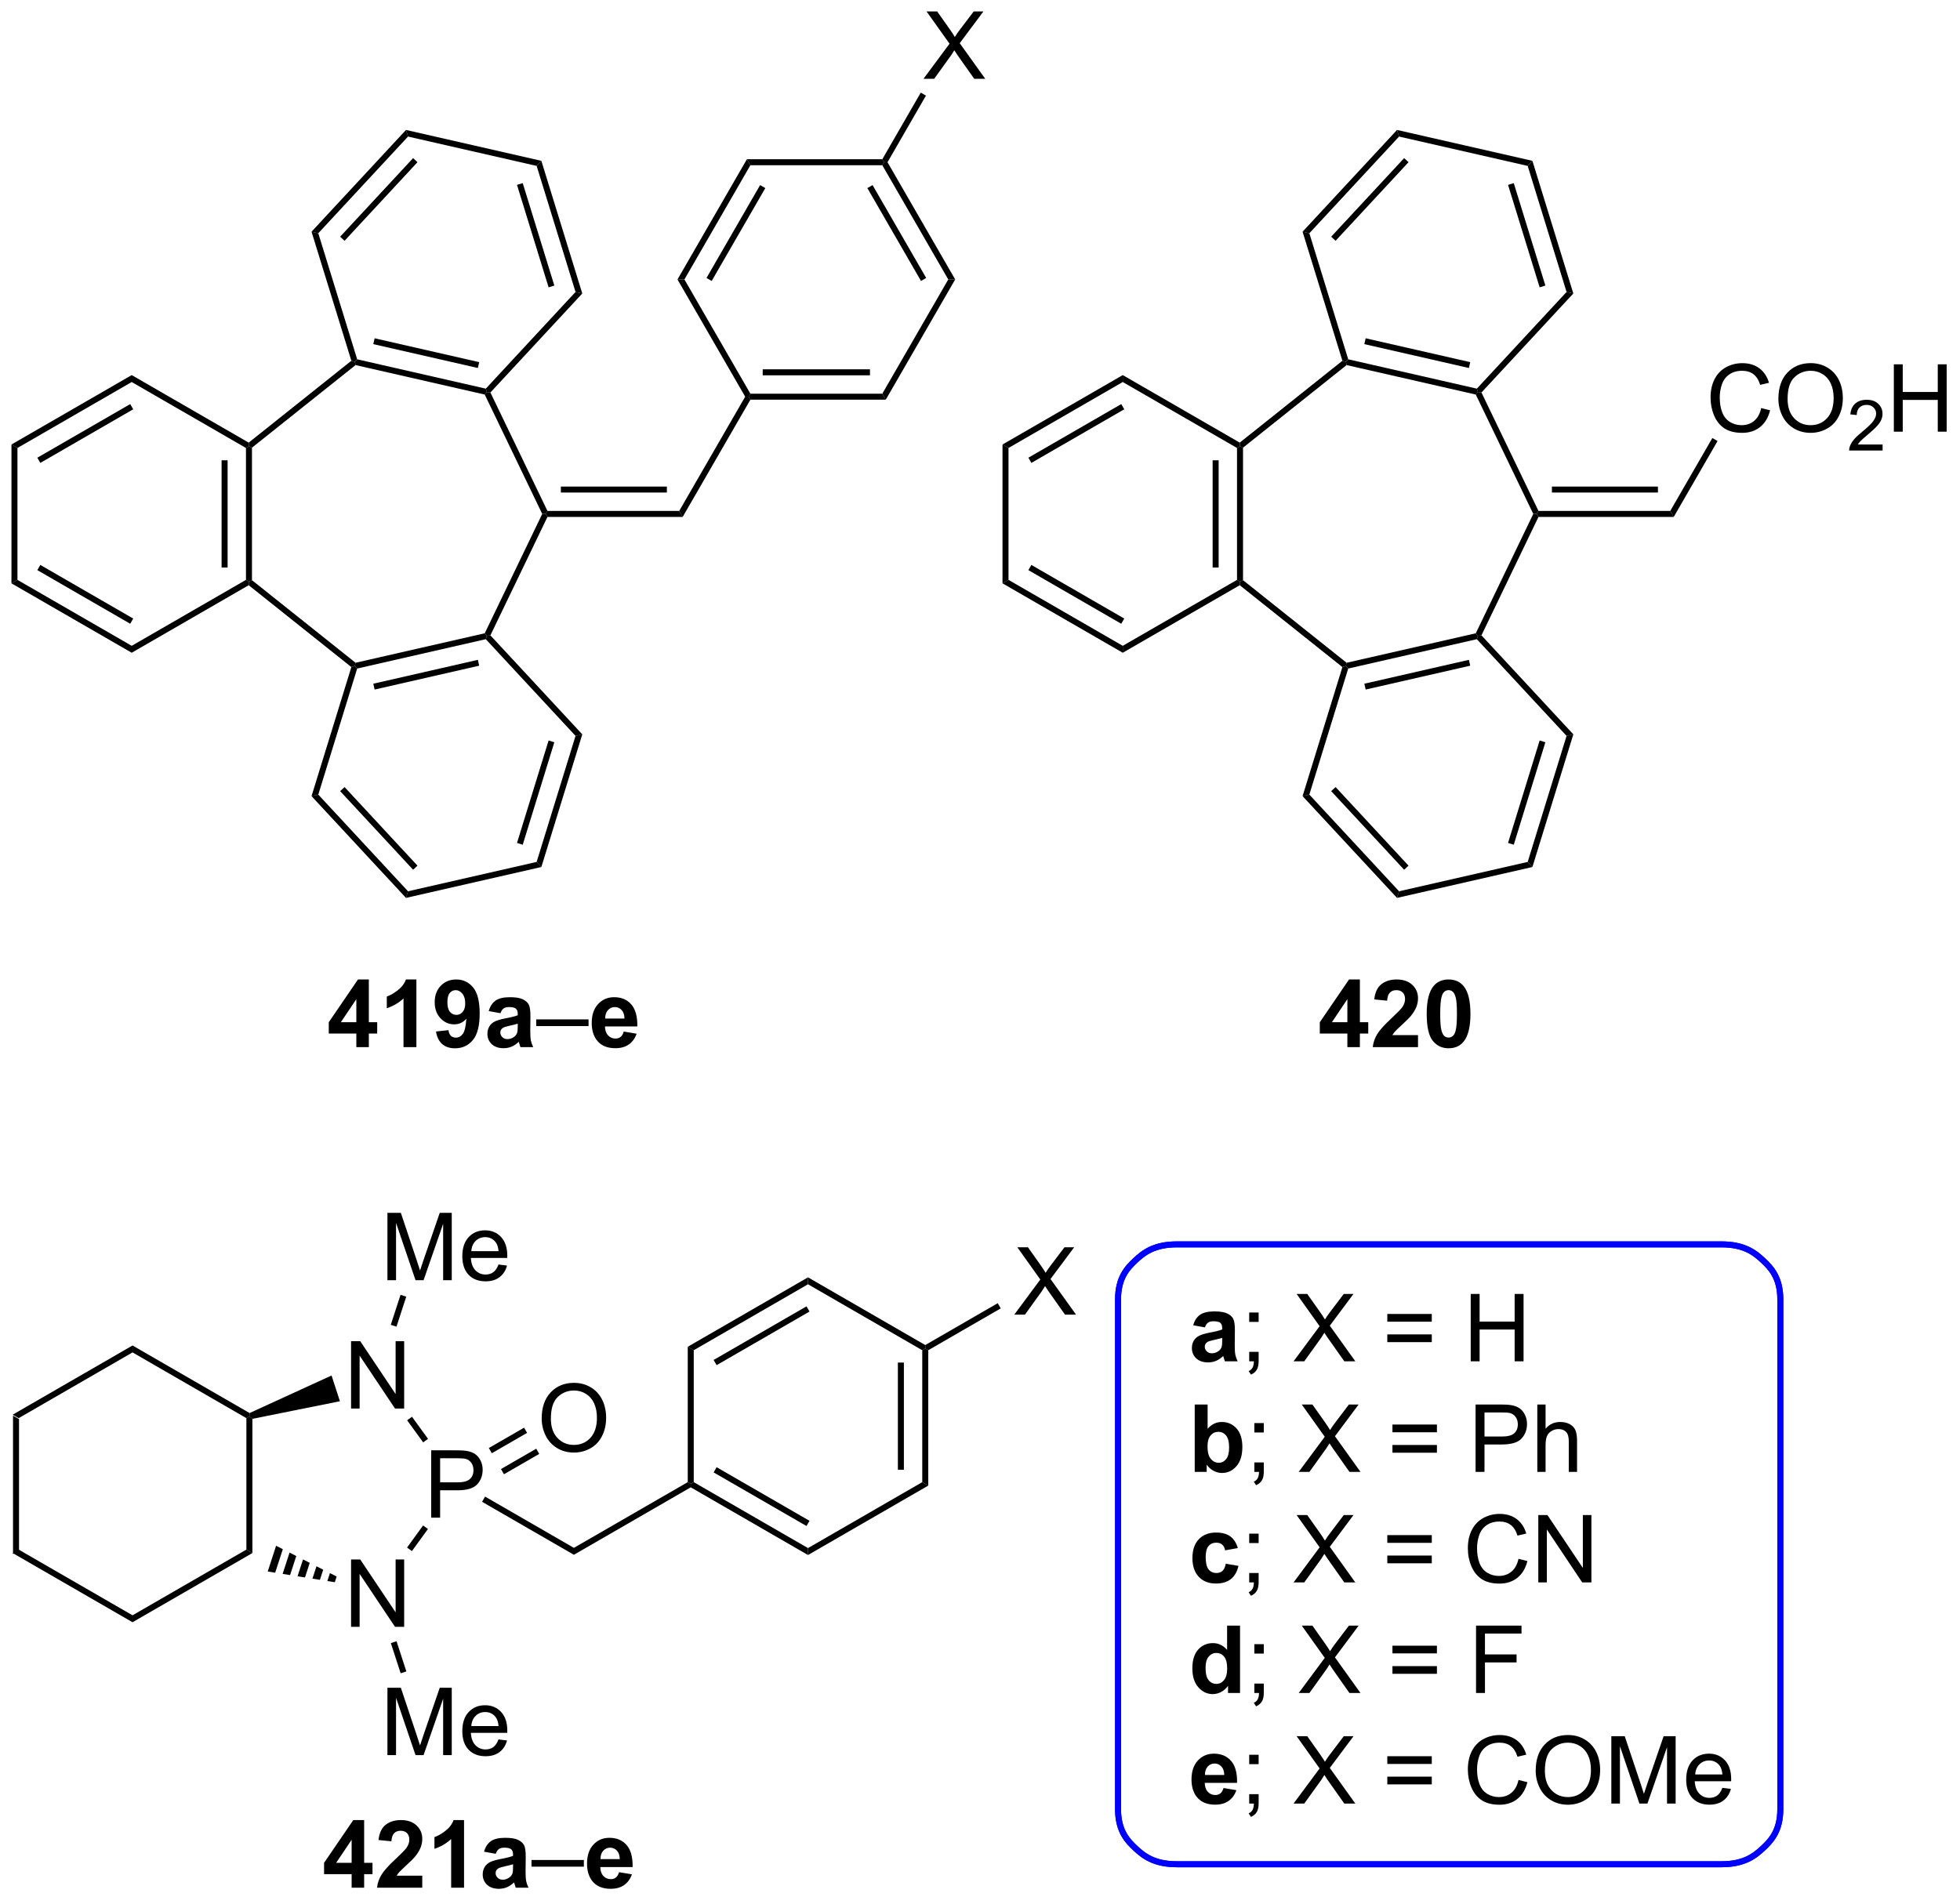 <?xml version="1.0" encoding="UTF-8"?>
<!DOCTYPE svg PUBLIC '-//W3C//DTD SVG 1.0//EN'
          'http://www.w3.org/TR/2001/REC-SVG-20010904/DTD/svg10.dtd'>
<svg stroke-dasharray="none" shape-rendering="auto" xmlns="http://www.w3.org/2000/svg" font-family="'Dialog'" text-rendering="auto" width="457" fill-opacity="1" color-interpolation="auto" color-rendering="auto" preserveAspectRatio="xMidYMid meet" font-size="12px" viewBox="0 0 457 444" fill="black" xmlns:xlink="http://www.w3.org/1999/xlink" stroke="black" image-rendering="auto" stroke-miterlimit="10" stroke-linecap="square" stroke-linejoin="miter" font-style="normal" stroke-width="1" height="444" stroke-dashoffset="0" font-weight="normal" stroke-opacity="1"
><!--Generated by the Batik Graphics2D SVG Generator--><defs id="genericDefs"
  /><g
  ><defs id="defs1"
    ><clipPath clipPathUnits="userSpaceOnUse" id="clipPath1"
      ><path d="M0.633 1.583 L171.837 1.583 L171.837 167.756 L0.633 167.756 L0.633 1.583 Z"
      /></clipPath
      ><clipPath clipPathUnits="userSpaceOnUse" id="clipPath2"
      ><path d="M76.948 62.666 L76.948 224.219 L243.392 224.219 L243.392 62.666 Z"
      /></clipPath
    ></defs
    ><g transform="scale(2.667,2.667) translate(-0.633,-1.583) matrix(1.029,0,0,1.029,-78.516,-62.876)"
    ><path d="M78.024 182.938 L78.534 183.232 L78.534 194.407 L78.024 194.702 Z" stroke="none" clip-path="url(#clipPath2)"
    /></g
    ><g transform="matrix(2.743,0,0,2.743,-211.063,-171.889)"
    ><path d="M78.024 194.702 L78.534 194.407 L88.212 199.995 L88.212 200.584 Z" stroke="none" clip-path="url(#clipPath2)"
    /></g
    ><g transform="matrix(2.743,0,0,2.743,-211.063,-171.889)"
    ><path d="M88.212 200.584 L88.212 199.995 L97.89 194.407 L98.4 194.702 Z" stroke="none" clip-path="url(#clipPath2)"
    /></g
    ><g transform="matrix(2.743,0,0,2.743,-211.063,-171.889)"
    ><path d="M98.4 194.702 L97.89 194.407 L97.89 183.232 L98.145 183.085 L98.4 183.292 Z" stroke="none" clip-path="url(#clipPath2)"
    /></g
    ><g transform="matrix(2.743,0,0,2.743,-211.063,-171.889)"
    ><path d="M98.161 182.799 L98.145 183.085 L97.89 183.232 L88.212 177.644 L88.212 177.055 Z" stroke="none" clip-path="url(#clipPath2)"
    /></g
    ><g transform="matrix(2.743,0,0,2.743,-211.063,-171.889)"
    ><path d="M88.212 177.055 L88.212 177.644 L78.534 183.232 L78.024 182.938 Z" stroke="none" clip-path="url(#clipPath2)"
    /></g
    ><g transform="matrix(2.743,0,0,2.743,-211.063,-171.889)"
    ><path d="M106.788 200.974 L106.788 195.248 L107.567 195.248 L110.575 199.742 L110.575 195.248 L111.301 195.248 L111.301 200.974 L110.523 200.974 L107.515 196.474 L107.515 200.974 L106.788 200.974 Z" stroke="none" clip-path="url(#clipPath2)"
    /></g
    ><g transform="matrix(2.743,0,0,2.743,-211.063,-171.889)"
    ><path d="M113.6 191.695 L113.6 185.968 L115.762 185.968 Q116.332 185.968 116.632 186.023 Q117.053 186.093 117.337 186.291 Q117.624 186.487 117.798 186.843 Q117.973 187.197 117.973 187.625 Q117.973 188.354 117.507 188.862 Q117.043 189.367 115.827 189.367 L114.358 189.367 L114.358 191.695 L113.6 191.695 ZM114.358 188.69 L115.84 188.69 Q116.574 188.69 116.882 188.416 Q117.192 188.143 117.192 187.648 Q117.192 187.288 117.009 187.033 Q116.827 186.775 116.53 186.695 Q116.34 186.643 115.824 186.643 L114.358 186.643 L114.358 188.69 Z" stroke="none" clip-path="url(#clipPath2)"
    /></g
    ><g transform="matrix(2.743,0,0,2.743,-211.063,-171.889)"
    ><path d="M106.788 182.416 L106.788 176.689 L107.567 176.689 L110.575 181.184 L110.575 176.689 L111.301 176.689 L111.301 182.416 L110.523 182.416 L107.515 177.916 L107.515 182.416 L106.788 182.416 Z" stroke="none" clip-path="url(#clipPath2)"
    /></g
    ><g transform="matrix(2.743,0,0,2.743,-211.063,-171.889)"
    ><path d="M100.415 194.082 L100.987 194.373 L100.337 196.373 L99.704 196.271 ZM101.559 194.663 L102.131 194.954 L101.604 196.575 L100.971 196.474 ZM102.703 195.244 L103.275 195.535 L102.871 196.777 L102.238 196.676 ZM103.847 195.825 L104.419 196.116 L104.138 196.98 L103.505 196.878 ZM104.991 196.406 L105.563 196.697 L105.406 197.182 L104.772 197.081 Z" stroke="none" clip-path="url(#clipPath2)"
    /></g
    ><g transform="matrix(2.743,0,0,2.743,-211.063,-171.889)"
    ><path d="M111.959 194.535 L111.546 194.235 L112.91 192.357 L113.323 192.657 Z" stroke="none" clip-path="url(#clipPath2)"
    /></g
    ><g transform="matrix(2.743,0,0,2.743,-211.063,-171.889)"
    ><path d="M113.33 184.992 L112.917 185.292 L111.553 183.414 L111.966 183.114 Z" stroke="none" clip-path="url(#clipPath2)"
    /></g
    ><g transform="matrix(2.743,0,0,2.743,-211.063,-171.889)"
    ><path d="M105.129 179.606 L105.84 181.795 L98.4 183.292 L98.145 183.085 L98.161 182.799 Z" stroke="none" clip-path="url(#clipPath2)"
    /></g
    ><g transform="matrix(2.743,0,0,2.743,-211.063,-171.889)"
    ><path d="M109.879 171.507 L109.879 165.78 L111.02 165.78 L112.377 169.835 Q112.564 170.4 112.65 170.681 Q112.747 170.369 112.955 169.765 L114.325 165.78 L115.346 165.78 L115.346 171.507 L114.614 171.507 L114.614 166.713 L112.95 171.507 L112.268 171.507 L110.611 166.632 L110.611 171.507 L109.879 171.507 ZM119.317 170.171 L120.044 170.26 Q119.872 170.898 119.406 171.249 Q118.942 171.601 118.221 171.601 Q117.309 171.601 116.775 171.041 Q116.244 170.478 116.244 169.468 Q116.244 168.421 116.783 167.843 Q117.322 167.265 118.182 167.265 Q119.012 167.265 119.538 167.832 Q120.067 168.398 120.067 169.424 Q120.067 169.486 120.064 169.611 L116.971 169.611 Q117.01 170.296 117.356 170.661 Q117.705 171.023 118.223 171.023 Q118.611 171.023 118.885 170.819 Q119.158 170.616 119.317 170.171 ZM117.01 169.033 L119.325 169.033 Q119.278 168.51 119.059 168.249 Q118.723 167.843 118.189 167.843 Q117.705 167.843 117.374 168.168 Q117.044 168.491 117.01 169.033 Z" stroke="none" clip-path="url(#clipPath2)"
    /></g
    ><g transform="matrix(2.743,0,0,2.743,-211.063,-171.889)"
    ><path d="M110.649 175.456 L110.164 175.298 L110.993 172.747 L111.478 172.905 Z" stroke="none" clip-path="url(#clipPath2)"
    /></g
    ><g transform="matrix(2.743,0,0,2.743,-211.063,-171.889)"
    ><path d="M109.879 211.883 L109.879 206.156 L111.02 206.156 L112.377 210.211 Q112.564 210.776 112.65 211.057 Q112.747 210.745 112.955 210.141 L114.325 206.156 L115.346 206.156 L115.346 211.883 L114.614 211.883 L114.614 207.089 L112.95 211.883 L112.268 211.883 L110.611 207.008 L110.611 211.883 L109.879 211.883 ZM119.317 210.547 L120.044 210.635 Q119.872 211.273 119.406 211.625 Q118.942 211.976 118.221 211.976 Q117.309 211.976 116.775 211.417 Q116.244 210.854 116.244 209.844 Q116.244 208.797 116.783 208.219 Q117.322 207.641 118.182 207.641 Q119.012 207.641 119.538 208.208 Q120.067 208.773 120.067 209.799 Q120.067 209.862 120.064 209.987 L116.971 209.987 Q117.01 210.672 117.356 211.036 Q117.705 211.398 118.223 211.398 Q118.611 211.398 118.885 211.195 Q119.158 210.992 119.317 210.547 ZM117.01 209.409 L119.325 209.409 Q119.278 208.885 119.059 208.625 Q118.723 208.219 118.189 208.219 Q117.705 208.219 117.374 208.544 Q117.044 208.867 117.01 209.409 Z" stroke="none" clip-path="url(#clipPath2)"
    /></g
    ><g transform="matrix(2.743,0,0,2.743,-211.063,-171.889)"
    ><path d="M110.169 202.357 L110.654 202.199 L111.488 204.766 L111.003 204.923 Z" stroke="none" clip-path="url(#clipPath2)"
    /></g
    ><g transform="matrix(2.743,0,0,2.743,-211.063,-171.889)"
    ><path d="M122.992 183.271 Q122.992 181.844 123.758 181.039 Q124.523 180.232 125.734 180.232 Q126.526 180.232 127.161 180.612 Q127.799 180.99 128.133 181.667 Q128.469 182.344 128.469 183.203 Q128.469 184.076 128.117 184.763 Q127.766 185.451 127.12 185.805 Q126.476 186.159 125.729 186.159 Q124.922 186.159 124.284 185.768 Q123.648 185.375 123.32 184.701 Q122.992 184.024 122.992 183.271 ZM123.773 183.281 Q123.773 184.318 124.328 184.914 Q124.885 185.508 125.726 185.508 Q126.581 185.508 127.133 184.906 Q127.687 184.305 127.687 183.201 Q127.687 182.5 127.45 181.979 Q127.213 181.458 126.758 181.172 Q126.305 180.883 125.737 180.883 Q124.932 180.883 124.351 181.438 Q123.773 181.99 123.773 183.281 Z" stroke="none" clip-path="url(#clipPath2)"
    /></g
    ><g transform="matrix(2.743,0,0,2.743,-211.063,-171.889)"
    ><path d="M119.785 188.003 L122.782 186.273 L122.527 185.831 L119.53 187.561 ZM118.753 186.215 L121.75 184.485 L121.495 184.043 L118.498 185.773 Z" stroke="none" clip-path="url(#clipPath2)"
    /></g
    ><g transform="matrix(2.743,0,0,2.743,-211.063,-171.889)"
    ><path d="M117.924 190.344 L118.18 189.902 L125.729 194.26 L125.729 194.849 Z" stroke="none" clip-path="url(#clipPath2)"
    /></g
    ><g transform="matrix(2.743,0,0,2.743,-211.063,-171.889)"
    ><path d="M125.729 194.849 L125.729 194.26 L135.407 188.673 L135.662 188.82 L135.662 189.114 Z" stroke="none" clip-path="url(#clipPath2)"
    /></g
    ><g transform="matrix(2.743,0,0,2.743,-211.063,-171.889)"
    ><path d="M106.836 223.153 L106.836 222 L104.493 222 L104.493 221.039 L106.977 217.403 L107.899 217.403 L107.899 221.036 L108.61 221.036 L108.61 222 L107.899 222 L107.899 223.153 L106.836 223.153 ZM106.836 221.036 L106.836 219.078 L105.521 221.036 L106.836 221.036 ZM112.84 222.133 L112.84 223.153 L108.994 223.153 Q109.056 222.575 109.369 222.057 Q109.681 221.539 110.603 220.685 Q111.345 219.992 111.512 219.747 Q111.739 219.406 111.739 219.075 Q111.739 218.708 111.541 218.51 Q111.345 218.312 110.996 218.312 Q110.653 218.312 110.45 218.521 Q110.246 218.726 110.215 219.208 L109.121 219.099 Q109.22 218.192 109.736 217.799 Q110.252 217.403 111.025 217.403 Q111.871 217.403 112.356 217.862 Q112.84 218.317 112.84 218.997 Q112.84 219.383 112.702 219.734 Q112.564 220.083 112.262 220.466 Q112.064 220.719 111.543 221.195 Q111.025 221.672 110.885 221.828 Q110.746 221.984 110.66 222.133 L112.84 222.133 ZM116.391 223.153 L115.295 223.153 L115.295 219.015 Q114.693 219.578 113.875 219.849 L113.875 218.851 Q114.305 218.711 114.808 218.32 Q115.313 217.927 115.5 217.403 L116.391 217.403 L116.391 223.153 ZM119.088 220.271 L118.09 220.091 Q118.26 219.489 118.668 219.2 Q119.08 218.911 119.887 218.911 Q120.621 218.911 120.981 219.086 Q121.34 219.258 121.486 219.526 Q121.635 219.794 121.635 220.508 L121.621 221.789 Q121.621 222.336 121.674 222.596 Q121.728 222.857 121.871 223.153 L120.785 223.153 Q120.744 223.044 120.681 222.828 Q120.653 222.732 120.642 222.7 Q120.361 222.974 120.041 223.112 Q119.72 223.247 119.356 223.247 Q118.715 223.247 118.345 222.901 Q117.978 222.552 117.978 222.021 Q117.978 221.669 118.145 221.393 Q118.314 221.117 118.616 220.971 Q118.918 220.825 119.489 220.716 Q120.26 220.57 120.556 220.445 L120.556 220.336 Q120.556 220.021 120.4 219.885 Q120.244 219.75 119.809 219.75 Q119.517 219.75 119.353 219.867 Q119.189 219.982 119.088 220.271 ZM120.556 221.161 Q120.345 221.232 119.887 221.331 Q119.431 221.427 119.291 221.521 Q119.075 221.672 119.075 221.906 Q119.075 222.138 119.246 222.307 Q119.418 222.474 119.684 222.474 Q119.981 222.474 120.252 222.278 Q120.45 222.13 120.512 221.914 Q120.556 221.773 120.556 221.38 L120.556 221.161 Z" stroke="none" clip-path="url(#clipPath2)"
    /></g
    ><g transform="matrix(2.743,0,0,2.743,-211.063,-171.889)"
    ><path d="M122.125 221.364 L122.125 220.797 L126.576 220.797 L126.576 221.364 L122.125 221.364 Z" stroke="none" clip-path="url(#clipPath2)"
    /></g
    ><g transform="matrix(2.743,0,0,2.743,-211.063,-171.889)"
    ><path d="M129.567 221.833 L130.661 222.015 Q130.45 222.617 129.994 222.932 Q129.541 223.247 128.856 223.247 Q127.775 223.247 127.254 222.539 Q126.845 221.974 126.845 221.109 Q126.845 220.078 127.385 219.494 Q127.924 218.911 128.746 218.911 Q129.673 218.911 130.207 219.523 Q130.744 220.133 130.72 221.396 L127.97 221.396 Q127.981 221.883 128.233 222.156 Q128.489 222.427 128.869 222.427 Q129.127 222.427 129.301 222.286 Q129.478 222.146 129.567 221.833 ZM129.629 220.724 Q129.619 220.247 129.385 220 Q129.15 219.75 128.814 219.75 Q128.455 219.75 128.22 220.013 Q127.986 220.273 127.989 220.724 L129.629 220.724 Z" stroke="none" clip-path="url(#clipPath2)"
    /></g
    ><g fill="blue" stroke-width="0.51" transform="matrix(2.743,0,0,2.743,-211.063,-171.889)" stroke="blue"
    ><path fill="none" d="M200.131 168.458 L223.278 168.458 C225.23 168.458 226.123 169.183 226.813 169.829 C227.504 170.475 228.278 171.311 228.278 173.139 L228.278 216.478 C228.278 218.306 227.504 219.142 226.813 219.788 C226.123 220.434 225.23 221.159 223.278 221.159 L176.983 221.159 C175.031 221.159 174.138 220.434 173.448 219.788 C172.758 219.142 171.983 218.306 171.983 216.478 L171.983 173.139 C171.983 171.311 172.758 170.475 173.448 169.829 C174.138 169.183 175.031 168.458 176.983 168.458 Z" clip-path="url(#clipPath2)"
    /></g
    ><g fill="blue" stroke-width="0.51" transform="matrix(2.743,0,0,2.743,-211.063,-171.889)" stroke="blue"
    ><path fill="none" d="M200.131 168.458 L223.278 168.458 C225.23 168.458 226.123 169.183 226.813 169.829 C227.504 170.475 228.278 171.311 228.278 173.139 L228.278 216.478 C228.278 218.306 227.504 219.142 226.813 219.788 C226.123 220.434 225.23 221.159 223.278 221.159 L176.983 221.159 C175.031 221.159 174.138 220.434 173.448 219.788 C172.758 219.142 171.983 218.306 171.983 216.478 L171.983 173.139 C171.983 171.311 172.758 170.475 173.448 169.829 C174.138 169.183 175.031 168.458 176.983 168.458 Z" clip-path="url(#clipPath2)"
    /></g
    ><g transform="matrix(2.743,0,0,2.743,-211.063,-171.889)"
    ><path d="M182.096 100.75 L182.351 100.603 L182.606 100.725 L182.606 111.989 L182.351 112.111 L182.096 111.964 ZM180.024 101.799 L180.024 110.915 L180.534 110.915 L180.534 101.799 Z" stroke="none" clip-path="url(#clipPath2)"
    /></g
    ><g transform="matrix(2.743,0,0,2.743,-211.063,-171.889)"
    ><path d="M182.328 112.419 L182.351 112.111 L182.606 111.989 L191.412 119.011 L191.349 119.287 L191.054 119.378 Z" stroke="none" clip-path="url(#clipPath2)"
    /></g
    ><g transform="matrix(2.743,0,0,2.743,-211.063,-171.889)"
    ><path d="M191.549 119.503 L191.349 119.287 L191.412 119.011 L202.392 116.505 L202.569 116.726 L202.482 117.007 ZM193.032 121.289 L201.92 119.26 L201.807 118.763 L192.919 120.792 Z" stroke="none" clip-path="url(#clipPath2)"
    /></g
    ><g transform="matrix(2.743,0,0,2.743,-211.063,-171.889)"
    ><path d="M202.874 116.68 L202.569 116.726 L202.392 116.505 L207.279 106.357 L207.562 106.357 L207.722 106.612 Z" stroke="none" clip-path="url(#clipPath2)"
    /></g
    ><g transform="matrix(2.743,0,0,2.743,-211.063,-171.889)"
    ><path d="M207.722 106.102 L207.562 106.357 L207.279 106.357 L202.392 96.209 L202.569 95.988 L202.874 96.034 Z" stroke="none" clip-path="url(#clipPath2)"
    /></g
    ><g transform="matrix(2.743,0,0,2.743,-211.063,-171.889)"
    ><path d="M202.482 95.707 L202.569 95.988 L202.392 96.209 L191.412 93.703 L191.349 93.427 L191.549 93.211 ZM201.92 93.454 L193.032 91.425 L192.919 91.922 L201.807 93.951 Z" stroke="none" clip-path="url(#clipPath2)"
    /></g
    ><g transform="matrix(2.743,0,0,2.743,-211.063,-171.889)"
    ><path d="M191.054 93.336 L191.349 93.427 L191.412 93.703 L182.606 100.725 L182.351 100.603 L182.328 100.295 Z" stroke="none" clip-path="url(#clipPath2)"
    /></g
    ><g transform="matrix(2.743,0,0,2.743,-211.063,-171.889)"
    ><path d="M202.874 96.034 L202.569 95.988 L202.482 95.707 L210.109 87.486 L210.684 87.617 Z" stroke="none" clip-path="url(#clipPath2)"
    /></g
    ><g transform="matrix(2.743,0,0,2.743,-211.063,-171.889)"
    ><path d="M210.684 87.617 L210.109 87.486 L206.804 76.77 L207.205 76.338 ZM208.308 86.944 L205.621 78.233 L205.134 78.383 L207.821 87.094 Z" stroke="none" clip-path="url(#clipPath2)"
    /></g
    ><g transform="matrix(2.743,0,0,2.743,-211.063,-171.889)"
    ><path d="M207.205 76.338 L206.804 76.77 L195.871 74.275 L195.697 73.712 Z" stroke="none" clip-path="url(#clipPath2)"
    /></g
    ><g transform="matrix(2.743,0,0,2.743,-211.063,-171.889)"
    ><path d="M195.697 73.712 L195.871 74.275 L188.244 82.495 L187.669 82.364 ZM196.302 76.106 L190.101 82.788 L190.475 83.136 L196.676 76.453 Z" stroke="none" clip-path="url(#clipPath2)"
    /></g
    ><g transform="matrix(2.743,0,0,2.743,-211.063,-171.889)"
    ><path d="M187.669 82.364 L188.244 82.495 L191.549 93.211 L191.349 93.427 L191.054 93.336 Z" stroke="none" clip-path="url(#clipPath2)"
    /></g
    ><g transform="matrix(2.743,0,0,2.743,-211.063,-171.889)"
    ><path d="M191.054 119.378 L191.349 119.287 L191.549 119.503 L188.244 130.219 L187.669 130.35 Z" stroke="none" clip-path="url(#clipPath2)"
    /></g
    ><g transform="matrix(2.743,0,0,2.743,-211.063,-171.889)"
    ><path d="M187.669 130.35 L188.244 130.219 L195.871 138.439 L195.697 139.002 ZM190.101 129.925 L196.302 136.608 L196.676 136.261 L190.475 129.578 Z" stroke="none" clip-path="url(#clipPath2)"
    /></g
    ><g transform="matrix(2.743,0,0,2.743,-211.063,-171.889)"
    ><path d="M195.697 139.002 L195.871 138.439 L206.804 135.944 L207.205 136.376 Z" stroke="none" clip-path="url(#clipPath2)"
    /></g
    ><g transform="matrix(2.743,0,0,2.743,-211.063,-171.889)"
    ><path d="M207.205 136.376 L206.804 135.944 L210.109 125.228 L210.684 125.097 ZM205.621 134.481 L208.308 125.77 L207.821 125.62 L205.134 134.331 Z" stroke="none" clip-path="url(#clipPath2)"
    /></g
    ><g transform="matrix(2.743,0,0,2.743,-211.063,-171.889)"
    ><path d="M210.684 125.097 L210.109 125.228 L202.482 117.007 L202.569 116.726 L202.874 116.68 Z" stroke="none" clip-path="url(#clipPath2)"
    /></g
    ><g transform="matrix(2.743,0,0,2.743,-211.063,-171.889)"
    ><path d="M191.477 151.688 L191.477 150.534 L189.133 150.534 L189.133 149.573 L191.618 145.938 L192.54 145.938 L192.54 149.57 L193.251 149.57 L193.251 150.534 L192.54 150.534 L192.54 151.688 L191.477 151.688 ZM191.477 149.57 L191.477 147.612 L190.162 149.57 L191.477 149.57 ZM197.481 150.667 L197.481 151.688 L193.635 151.688 Q193.697 151.109 194.01 150.591 Q194.322 150.073 195.244 149.219 Q195.986 148.526 196.153 148.281 Q196.38 147.94 196.38 147.609 Q196.38 147.242 196.182 147.044 Q195.986 146.846 195.637 146.846 Q195.294 146.846 195.091 147.055 Q194.887 147.261 194.856 147.742 L193.762 147.633 Q193.861 146.727 194.377 146.333 Q194.893 145.938 195.666 145.938 Q196.512 145.938 196.997 146.396 Q197.481 146.852 197.481 147.531 Q197.481 147.917 197.343 148.268 Q197.205 148.617 196.903 149 Q196.705 149.253 196.184 149.729 Q195.666 150.206 195.525 150.362 Q195.387 150.518 195.302 150.667 L197.481 150.667 ZM200.079 145.938 Q200.912 145.938 201.381 146.531 Q201.938 147.234 201.938 148.862 Q201.938 150.487 201.376 151.198 Q200.912 151.787 200.079 151.787 Q199.243 151.787 198.73 151.143 Q198.22 150.5 198.22 148.852 Q198.22 147.234 198.782 146.524 Q199.248 145.938 200.079 145.938 ZM200.079 146.846 Q199.881 146.846 199.725 146.974 Q199.568 147.102 199.482 147.43 Q199.368 147.854 199.368 148.862 Q199.368 149.87 199.47 150.248 Q199.571 150.625 199.725 150.75 Q199.881 150.875 200.079 150.875 Q200.279 150.875 200.436 150.748 Q200.592 150.62 200.678 150.292 Q200.79 149.87 200.79 148.862 Q200.79 147.854 200.688 147.479 Q200.587 147.102 200.433 146.974 Q200.279 146.846 200.079 146.846 Z" stroke="none" clip-path="url(#clipPath2)"
    /></g
    ><g transform="matrix(2.743,0,0,2.743,-211.063,-171.889)"
    ><path d="M182.328 100.295 L182.351 100.603 L182.096 100.75 L172.384 95.143 L172.384 94.554 Z" stroke="none" clip-path="url(#clipPath2)"
    /></g
    ><g transform="matrix(2.743,0,0,2.743,-211.063,-171.889)"
    ><path d="M172.384 94.554 L172.384 95.143 L162.672 100.75 L162.162 100.455 ZM172.256 97.019 L164.361 101.578 L164.616 102.02 L172.512 97.461 Z" stroke="none" clip-path="url(#clipPath2)"
    /></g
    ><g transform="matrix(2.743,0,0,2.743,-211.063,-171.889)"
    ><path d="M162.162 100.455 L162.672 100.75 L162.672 111.964 L162.162 112.259 Z" stroke="none" clip-path="url(#clipPath2)"
    /></g
    ><g transform="matrix(2.743,0,0,2.743,-211.063,-171.889)"
    ><path d="M162.162 112.259 L162.672 111.964 L172.384 117.571 L172.384 118.16 ZM164.361 111.136 L172.256 115.695 L172.512 115.253 L164.616 110.694 Z" stroke="none" clip-path="url(#clipPath2)"
    /></g
    ><g transform="matrix(2.743,0,0,2.743,-211.063,-171.889)"
    ><path d="M172.384 118.16 L172.384 117.571 L182.096 111.964 L182.351 112.111 L182.328 112.419 Z" stroke="none" clip-path="url(#clipPath2)"
    /></g
    ><g transform="matrix(2.743,0,0,2.743,-211.063,-171.889)"
    ><path d="M207.722 106.612 L207.562 106.357 L207.722 106.102 L218.923 106.102 L219.218 106.612 ZM208.864 104.54 L217.875 104.54 L217.875 104.03 L208.864 104.03 Z" stroke="none" clip-path="url(#clipPath2)"
    /></g
    ><g transform="matrix(2.743,0,0,2.743,-211.063,-171.889)"
    ><path d="M226.653 97.357 L227.411 97.547 Q227.174 98.482 226.554 98.975 Q225.935 99.464 225.041 99.464 Q224.114 99.464 223.533 99.087 Q222.955 98.709 222.651 97.995 Q222.349 97.279 222.349 96.459 Q222.349 95.563 222.69 94.899 Q223.033 94.232 223.664 93.886 Q224.294 93.54 225.052 93.54 Q225.911 93.54 226.497 93.977 Q227.083 94.415 227.315 95.209 L226.567 95.383 Q226.369 94.758 225.989 94.475 Q225.612 94.188 225.036 94.188 Q224.377 94.188 223.932 94.506 Q223.489 94.821 223.31 95.355 Q223.13 95.889 223.13 96.454 Q223.13 97.186 223.343 97.73 Q223.557 98.274 224.005 98.545 Q224.455 98.813 224.979 98.813 Q225.614 98.813 226.054 98.446 Q226.497 98.079 226.653 97.357 ZM228.115 96.576 Q228.115 95.149 228.881 94.344 Q229.647 93.537 230.858 93.537 Q231.649 93.537 232.285 93.917 Q232.923 94.295 233.256 94.972 Q233.592 95.649 233.592 96.508 Q233.592 97.381 233.24 98.068 Q232.889 98.756 232.243 99.11 Q231.6 99.464 230.852 99.464 Q230.045 99.464 229.407 99.073 Q228.772 98.68 228.444 98.006 Q228.115 97.329 228.115 96.576 ZM228.897 96.587 Q228.897 97.623 229.451 98.219 Q230.009 98.813 230.85 98.813 Q231.704 98.813 232.256 98.212 Q232.811 97.61 232.811 96.506 Q232.811 95.805 232.574 95.284 Q232.337 94.764 231.881 94.477 Q231.428 94.188 230.86 94.188 Q230.056 94.188 229.475 94.743 Q228.897 95.295 228.897 96.587 Z" stroke="none" clip-path="url(#clipPath2)"
    /></g
    ><g transform="matrix(2.743,0,0,2.743,-211.063,-171.889)"
    ><path d="M236.972 100.457 L236.972 100.965 L234.132 100.965 Q234.126 100.774 234.194 100.598 Q234.302 100.309 234.54 100.028 Q234.78 99.746 235.231 99.377 Q235.931 98.803 236.177 98.467 Q236.423 98.131 236.423 97.832 Q236.423 97.52 236.198 97.305 Q235.976 97.088 235.614 97.088 Q235.233 97.088 235.005 97.317 Q234.776 97.545 234.774 97.95 L234.231 97.895 Q234.288 97.287 234.651 96.971 Q235.015 96.653 235.626 96.653 Q236.245 96.653 236.604 96.996 Q236.966 97.338 236.966 97.844 Q236.966 98.102 236.86 98.352 Q236.755 98.6 236.509 98.875 Q236.265 99.151 235.696 99.631 Q235.222 100.03 235.087 100.172 Q234.952 100.315 234.864 100.457 L236.972 100.457 Z" stroke="none" clip-path="url(#clipPath2)"
    /></g
    ><g transform="matrix(2.743,0,0,2.743,-211.063,-171.889)"
    ><path d="M237.928 99.365 L237.928 93.639 L238.685 93.639 L238.685 95.99 L241.662 95.99 L241.662 93.639 L242.42 93.639 L242.42 99.365 L241.662 99.365 L241.662 96.665 L238.685 96.665 L238.685 99.365 L237.928 99.365 Z" stroke="none" clip-path="url(#clipPath2)"
    /></g
    ><g transform="matrix(2.743,0,0,2.743,-211.063,-171.889)"
    ><path d="M219.218 106.612 L218.923 106.102 L222.502 99.904 L222.944 100.159 Z" stroke="none" clip-path="url(#clipPath2)"
    /></g
    ><g transform="matrix(2.743,0,0,2.743,-211.063,-171.889)"
    ><path d="M97.854 100.75 L98.109 100.603 L98.364 100.725 L98.364 111.989 L98.109 112.111 L97.854 111.964 ZM95.782 101.799 L95.782 110.915 L96.293 110.915 L96.293 101.799 Z" stroke="none" clip-path="url(#clipPath2)"
    /></g
    ><g transform="matrix(2.743,0,0,2.743,-211.063,-171.889)"
    ><path d="M98.086 112.419 L98.109 112.111 L98.364 111.989 L107.17 119.011 L107.107 119.287 L106.812 119.378 Z" stroke="none" clip-path="url(#clipPath2)"
    /></g
    ><g transform="matrix(2.743,0,0,2.743,-211.063,-171.889)"
    ><path d="M107.307 119.503 L107.107 119.287 L107.17 119.011 L118.15 116.505 L118.327 116.726 L118.24 117.007 ZM108.791 121.289 L117.679 119.26 L117.565 118.763 L108.677 120.792 Z" stroke="none" clip-path="url(#clipPath2)"
    /></g
    ><g transform="matrix(2.743,0,0,2.743,-211.063,-171.889)"
    ><path d="M118.632 116.68 L118.327 116.726 L118.15 116.505 L123.037 106.357 L123.32 106.357 L123.481 106.612 Z" stroke="none" clip-path="url(#clipPath2)"
    /></g
    ><g transform="matrix(2.743,0,0,2.743,-211.063,-171.889)"
    ><path d="M123.481 106.102 L123.32 106.357 L123.037 106.357 L118.15 96.209 L118.327 95.988 L118.632 96.034 Z" stroke="none" clip-path="url(#clipPath2)"
    /></g
    ><g transform="matrix(2.743,0,0,2.743,-211.063,-171.889)"
    ><path d="M118.24 95.707 L118.327 95.988 L118.15 96.209 L107.17 93.703 L107.107 93.427 L107.307 93.211 ZM117.679 93.454 L108.791 91.425 L108.677 91.922 L117.565 93.951 Z" stroke="none" clip-path="url(#clipPath2)"
    /></g
    ><g transform="matrix(2.743,0,0,2.743,-211.063,-171.889)"
    ><path d="M106.812 93.336 L107.107 93.427 L107.17 93.703 L98.364 100.725 L98.109 100.603 L98.086 100.295 Z" stroke="none" clip-path="url(#clipPath2)"
    /></g
    ><g transform="matrix(2.743,0,0,2.743,-211.063,-171.889)"
    ><path d="M118.632 96.034 L118.327 95.988 L118.24 95.707 L125.868 87.486 L126.442 87.617 Z" stroke="none" clip-path="url(#clipPath2)"
    /></g
    ><g transform="matrix(2.743,0,0,2.743,-211.063,-171.889)"
    ><path d="M126.442 87.617 L125.868 87.486 L122.562 76.77 L122.963 76.338 ZM124.067 86.944 L121.379 78.233 L120.892 78.383 L123.579 87.094 Z" stroke="none" clip-path="url(#clipPath2)"
    /></g
    ><g transform="matrix(2.743,0,0,2.743,-211.063,-171.889)"
    ><path d="M122.963 76.338 L122.562 76.77 L111.629 74.275 L111.456 73.712 Z" stroke="none" clip-path="url(#clipPath2)"
    /></g
    ><g transform="matrix(2.743,0,0,2.743,-211.063,-171.889)"
    ><path d="M111.456 73.712 L111.629 74.275 L104.002 82.495 L103.427 82.364 ZM112.061 76.106 L105.86 82.788 L106.234 83.136 L112.434 76.453 Z" stroke="none" clip-path="url(#clipPath2)"
    /></g
    ><g transform="matrix(2.743,0,0,2.743,-211.063,-171.889)"
    ><path d="M103.427 82.364 L104.002 82.495 L107.307 93.211 L107.107 93.427 L106.812 93.336 Z" stroke="none" clip-path="url(#clipPath2)"
    /></g
    ><g transform="matrix(2.743,0,0,2.743,-211.063,-171.889)"
    ><path d="M106.812 119.378 L107.107 119.287 L107.307 119.503 L104.002 130.219 L103.427 130.35 Z" stroke="none" clip-path="url(#clipPath2)"
    /></g
    ><g transform="matrix(2.743,0,0,2.743,-211.063,-171.889)"
    ><path d="M103.427 130.35 L104.002 130.219 L111.629 138.439 L111.456 139.002 ZM105.86 129.925 L112.061 136.608 L112.434 136.261 L106.234 129.578 Z" stroke="none" clip-path="url(#clipPath2)"
    /></g
    ><g transform="matrix(2.743,0,0,2.743,-211.063,-171.889)"
    ><path d="M111.456 139.002 L111.629 138.439 L122.562 135.944 L122.963 136.376 Z" stroke="none" clip-path="url(#clipPath2)"
    /></g
    ><g transform="matrix(2.743,0,0,2.743,-211.063,-171.889)"
    ><path d="M122.963 136.376 L122.562 135.944 L125.868 125.228 L126.442 125.097 ZM121.379 134.481 L124.067 125.77 L123.579 125.62 L120.892 134.331 Z" stroke="none" clip-path="url(#clipPath2)"
    /></g
    ><g transform="matrix(2.743,0,0,2.743,-211.063,-171.889)"
    ><path d="M126.442 125.097 L125.868 125.228 L118.24 117.007 L118.327 116.726 L118.632 116.68 Z" stroke="none" clip-path="url(#clipPath2)"
    /></g
    ><g transform="matrix(2.743,0,0,2.743,-211.063,-171.889)"
    ><path d="M107.236 151.688 L107.236 150.534 L104.892 150.534 L104.892 149.573 L107.376 145.938 L108.298 145.938 L108.298 149.57 L109.009 149.57 L109.009 150.534 L108.298 150.534 L108.298 151.688 L107.236 151.688 ZM107.236 149.57 L107.236 147.612 L105.92 149.57 L107.236 149.57 ZM112.341 151.688 L111.245 151.688 L111.245 147.55 Q110.643 148.112 109.825 148.383 L109.825 147.386 Q110.255 147.245 110.758 146.854 Q111.263 146.461 111.45 145.938 L112.341 145.938 L112.341 151.688 ZM114.006 150.362 L115.069 150.245 Q115.108 150.57 115.272 150.727 Q115.436 150.883 115.704 150.883 Q116.045 150.883 116.282 150.57 Q116.522 150.258 116.587 149.274 Q116.173 149.753 115.553 149.753 Q114.876 149.753 114.386 149.232 Q113.897 148.711 113.897 147.875 Q113.897 147.003 114.413 146.471 Q114.931 145.938 115.733 145.938 Q116.603 145.938 117.16 146.612 Q117.72 147.284 117.72 148.828 Q117.72 150.399 117.136 151.094 Q116.556 151.789 115.624 151.789 Q114.952 151.789 114.538 151.432 Q114.124 151.073 114.006 150.362 ZM116.491 147.964 Q116.491 147.432 116.246 147.141 Q116.001 146.846 115.681 146.846 Q115.376 146.846 115.176 147.089 Q114.975 147.328 114.975 147.875 Q114.975 148.43 115.194 148.69 Q115.413 148.948 115.741 148.948 Q116.056 148.948 116.272 148.698 Q116.491 148.448 116.491 147.964 ZM119.487 148.805 L118.489 148.625 Q118.659 148.024 119.067 147.734 Q119.479 147.445 120.286 147.445 Q121.021 147.445 121.38 147.62 Q121.739 147.792 121.885 148.06 Q122.034 148.328 122.034 149.042 L122.021 150.323 Q122.021 150.87 122.073 151.13 Q122.127 151.391 122.271 151.688 L121.185 151.688 Q121.143 151.578 121.081 151.362 Q121.052 151.266 121.041 151.234 Q120.76 151.508 120.44 151.646 Q120.12 151.781 119.755 151.781 Q119.114 151.781 118.745 151.435 Q118.377 151.086 118.377 150.555 Q118.377 150.203 118.544 149.927 Q118.713 149.651 119.015 149.505 Q119.317 149.359 119.888 149.25 Q120.659 149.104 120.956 148.979 L120.956 148.87 Q120.956 148.555 120.799 148.419 Q120.643 148.284 120.208 148.284 Q119.916 148.284 119.752 148.401 Q119.588 148.516 119.487 148.805 ZM120.956 149.695 Q120.745 149.766 120.286 149.865 Q119.831 149.961 119.69 150.055 Q119.474 150.206 119.474 150.44 Q119.474 150.672 119.646 150.841 Q119.817 151.008 120.083 151.008 Q120.38 151.008 120.651 150.813 Q120.849 150.664 120.911 150.448 Q120.956 150.307 120.956 149.914 L120.956 149.695 Z" stroke="none" clip-path="url(#clipPath2)"
    /></g
    ><g transform="matrix(2.743,0,0,2.743,-211.063,-171.889)"
    ><path d="M122.525 149.899 L122.525 149.331 L126.975 149.331 L126.975 149.899 L122.525 149.899 Z" stroke="none" clip-path="url(#clipPath2)"
    /></g
    ><g transform="matrix(2.743,0,0,2.743,-211.063,-171.889)"
    ><path d="M129.966 150.367 L131.06 150.55 Q130.849 151.151 130.393 151.466 Q129.94 151.781 129.255 151.781 Q128.174 151.781 127.653 151.073 Q127.245 150.508 127.245 149.643 Q127.245 148.612 127.784 148.029 Q128.323 147.445 129.146 147.445 Q130.073 147.445 130.607 148.057 Q131.143 148.667 131.12 149.93 L128.37 149.93 Q128.38 150.417 128.633 150.69 Q128.888 150.961 129.268 150.961 Q129.526 150.961 129.7 150.82 Q129.877 150.68 129.966 150.367 ZM130.029 149.258 Q130.018 148.781 129.784 148.534 Q129.549 148.284 129.213 148.284 Q128.854 148.284 128.62 148.547 Q128.385 148.807 128.388 149.258 L130.029 149.258 Z" stroke="none" clip-path="url(#clipPath2)"
    /></g
    ><g transform="matrix(2.743,0,0,2.743,-211.063,-171.889)"
    ><path d="M98.086 100.295 L98.109 100.603 L97.854 100.75 L88.142 95.143 L88.142 94.554 Z" stroke="none" clip-path="url(#clipPath2)"
    /></g
    ><g transform="matrix(2.743,0,0,2.743,-211.063,-171.889)"
    ><path d="M88.142 94.554 L88.142 95.143 L78.43 100.75 L77.92 100.455 ZM88.015 97.019 L80.119 101.578 L80.374 102.02 L88.27 97.461 Z" stroke="none" clip-path="url(#clipPath2)"
    /></g
    ><g transform="matrix(2.743,0,0,2.743,-211.063,-171.889)"
    ><path d="M77.92 100.455 L78.43 100.75 L78.43 111.964 L77.92 112.259 Z" stroke="none" clip-path="url(#clipPath2)"
    /></g
    ><g transform="matrix(2.743,0,0,2.743,-211.063,-171.889)"
    ><path d="M77.92 112.259 L78.43 111.964 L88.142 117.571 L88.142 118.16 ZM80.119 111.136 L88.015 115.695 L88.27 115.253 L80.374 110.694 Z" stroke="none" clip-path="url(#clipPath2)"
    /></g
    ><g transform="matrix(2.743,0,0,2.743,-211.063,-171.889)"
    ><path d="M88.142 118.16 L88.142 117.571 L97.854 111.964 L98.109 112.111 L98.086 112.419 Z" stroke="none" clip-path="url(#clipPath2)"
    /></g
    ><g transform="matrix(2.743,0,0,2.743,-211.063,-171.889)"
    ><path d="M123.481 106.612 L123.32 106.357 L123.481 106.102 L134.682 106.102 L134.976 106.612 ZM124.622 104.54 L133.633 104.54 L133.633 104.03 L124.622 104.03 Z" stroke="none" clip-path="url(#clipPath2)"
    /></g
    ><g transform="matrix(2.743,0,0,2.743,-211.063,-171.889)"
    ><path d="M134.976 106.612 L134.682 106.102 L140.289 96.39 L140.583 96.39 L140.731 96.645 Z" stroke="none" clip-path="url(#clipPath2)"
    /></g
    ><g transform="matrix(2.743,0,0,2.743,-211.063,-171.889)"
    ><path d="M140.731 96.645 L140.583 96.39 L140.731 96.135 L151.945 96.135 L152.239 96.645 ZM141.779 94.574 L150.896 94.574 L150.896 94.064 L141.779 94.064 Z" stroke="none" clip-path="url(#clipPath2)"
    /></g
    ><g transform="matrix(2.743,0,0,2.743,-211.063,-171.889)"
    ><path d="M152.239 96.645 L151.945 96.135 L157.552 86.423 L158.141 86.423 Z" stroke="none" clip-path="url(#clipPath2)"
    /></g
    ><g transform="matrix(2.743,0,0,2.743,-211.063,-171.889)"
    ><path d="M158.141 86.423 L157.552 86.423 L151.945 76.712 L152.092 76.457 L152.387 76.457 ZM155.675 86.296 L151.117 78.401 L150.675 78.656 L155.233 86.551 Z" stroke="none" clip-path="url(#clipPath2)"
    /></g
    ><g transform="matrix(2.743,0,0,2.743,-211.063,-171.889)"
    ><path d="M151.945 76.201 L152.092 76.457 L151.945 76.712 L140.731 76.712 L140.436 76.201 Z" stroke="none" clip-path="url(#clipPath2)"
    /></g
    ><g transform="matrix(2.743,0,0,2.743,-211.063,-171.889)"
    ><path d="M140.436 76.201 L140.731 76.712 L135.124 86.423 L134.534 86.423 ZM141.558 78.401 L137 86.296 L137.442 86.551 L142 78.656 Z" stroke="none" clip-path="url(#clipPath2)"
    /></g
    ><g transform="matrix(2.743,0,0,2.743,-211.063,-171.889)"
    ><path d="M134.534 86.423 L135.124 86.423 L140.731 96.135 L140.583 96.39 L140.289 96.39 Z" stroke="none" clip-path="url(#clipPath2)"
    /></g
    ><g transform="matrix(2.743,0,0,2.743,-211.063,-171.889)"
    ><path d="M155.445 69.365 L157.659 66.38 L155.706 63.638 L156.609 63.638 L157.648 65.107 Q157.971 65.563 158.109 65.81 Q158.299 65.498 158.562 65.156 L159.714 63.638 L160.539 63.638 L158.526 66.336 L160.695 69.365 L159.758 69.365 L158.315 67.32 Q158.195 67.146 158.065 66.938 Q157.875 67.25 157.792 67.367 L156.354 69.365 L155.445 69.365 Z" stroke="none" clip-path="url(#clipPath2)"
    /></g
    ><g transform="matrix(2.743,0,0,2.743,-211.063,-171.889)"
    ><path d="M152.387 76.457 L152.092 76.457 L151.945 76.201 L155.214 70.539 L155.656 70.794 Z" stroke="none" clip-path="url(#clipPath2)"
    /></g
    ><g transform="matrix(2.743,0,0,2.743,-211.063,-171.889)"
    ><path d="M179.368 175.517 L178.371 175.337 Q178.54 174.736 178.949 174.447 Q179.36 174.158 180.167 174.158 Q180.902 174.158 181.261 174.332 Q181.621 174.504 181.767 174.772 Q181.915 175.04 181.915 175.754 L181.902 177.035 Q181.902 177.582 181.954 177.843 Q182.009 178.103 182.152 178.4 L181.066 178.4 Q181.024 178.29 180.962 178.074 Q180.933 177.978 180.923 177.947 Q180.642 178.22 180.321 178.358 Q180.001 178.494 179.636 178.494 Q178.996 178.494 178.626 178.147 Q178.259 177.798 178.259 177.267 Q178.259 176.915 178.425 176.639 Q178.595 176.363 178.897 176.218 Q179.199 176.072 179.769 175.962 Q180.54 175.816 180.837 175.691 L180.837 175.582 Q180.837 175.267 180.68 175.132 Q180.524 174.996 180.089 174.996 Q179.798 174.996 179.634 175.113 Q179.47 175.228 179.368 175.517 ZM180.837 176.408 Q180.626 176.478 180.167 176.577 Q179.712 176.673 179.571 176.767 Q179.355 176.918 179.355 177.152 Q179.355 177.384 179.527 177.553 Q179.699 177.72 179.964 177.72 Q180.261 177.72 180.532 177.525 Q180.73 177.376 180.792 177.16 Q180.837 177.02 180.837 176.626 L180.837 176.408 Z" stroke="none" clip-path="url(#clipPath2)"
    /></g
    ><g transform="matrix(2.743,0,0,2.743,-211.063,-171.889)"
    ><path d="M183.132 175.051 L183.132 174.251 L183.934 174.251 L183.934 175.051 L183.132 175.051 ZM183.132 178.4 L183.132 177.598 L183.934 177.598 L183.934 178.4 Q183.934 178.843 183.778 179.113 Q183.622 179.384 183.281 179.533 L183.085 179.233 Q183.309 179.134 183.414 178.944 Q183.52 178.757 183.531 178.4 L183.132 178.4 Z" stroke="none" clip-path="url(#clipPath2)"
    /></g
    ><g transform="matrix(2.743,0,0,2.743,-211.063,-171.889)"
    ><path d="M186.903 178.4 L189.117 175.415 L187.164 172.673 L188.067 172.673 L189.106 174.142 Q189.429 174.598 189.567 174.845 Q189.757 174.533 190.02 174.191 L191.172 172.673 L191.997 172.673 L189.984 175.371 L192.153 178.4 L191.216 178.4 L189.773 176.356 Q189.653 176.181 189.523 175.973 Q189.333 176.285 189.25 176.402 L187.812 178.4 L186.903 178.4 ZM198.652 175.033 L194.871 175.033 L194.871 174.376 L198.652 174.376 L198.652 175.033 ZM198.652 176.77 L194.871 176.77 L194.871 176.113 L198.652 176.113 L198.652 176.77 ZM201.961 178.4 L201.961 172.673 L202.718 172.673 L202.718 175.025 L205.695 175.025 L205.695 172.673 L206.453 172.673 L206.453 178.4 L205.695 178.4 L205.695 175.699 L202.718 175.699 L202.718 178.4 L201.961 178.4 Z" stroke="none" clip-path="url(#clipPath2)"
    /></g
    ><g transform="matrix(2.743,0,0,2.743,-211.063,-171.889)"
    ><path d="M178.501 187.8 L178.501 182.073 L179.597 182.073 L179.597 184.136 Q180.105 183.558 180.8 183.558 Q181.558 183.558 182.053 184.107 Q182.55 184.654 182.55 185.683 Q182.55 186.745 182.045 187.321 Q181.54 187.894 180.816 187.894 Q180.462 187.894 180.115 187.716 Q179.769 187.537 179.519 187.19 L179.519 187.8 L178.501 187.8 ZM179.589 185.636 Q179.589 186.279 179.792 186.589 Q180.079 187.026 180.55 187.026 Q180.915 187.026 181.17 186.716 Q181.425 186.404 181.425 185.737 Q181.425 185.026 181.167 184.711 Q180.91 184.396 180.509 184.396 Q180.113 184.396 179.85 184.703 Q179.589 185.011 179.589 185.636 Z" stroke="none" clip-path="url(#clipPath2)"
    /></g
    ><g transform="matrix(2.743,0,0,2.743,-211.063,-171.889)"
    ><path d="M183.57 184.451 L183.57 183.651 L184.372 183.651 L184.372 184.451 L183.57 184.451 ZM183.57 187.8 L183.57 186.998 L184.372 186.998 L184.372 187.8 Q184.372 188.243 184.216 188.513 Q184.059 188.784 183.718 188.933 L183.523 188.633 Q183.747 188.534 183.851 188.344 Q183.958 188.157 183.968 187.8 L183.57 187.8 ZM187.341 187.8 L189.554 184.815 L187.601 182.073 L188.505 182.073 L189.544 183.542 Q189.867 183.998 190.005 184.245 Q190.195 183.933 190.458 183.591 L191.609 182.073 L192.434 182.073 L190.421 184.771 L192.591 187.8 L191.653 187.8 L190.21 185.756 Q190.091 185.581 189.96 185.373 Q189.77 185.685 189.687 185.802 L188.25 187.8 L187.341 187.8 ZM199.089 184.433 L195.308 184.433 L195.308 183.776 L199.089 183.776 L199.089 184.433 ZM199.089 186.17 L195.308 186.17 L195.308 185.513 L199.089 185.513 L199.089 186.17 ZM202.375 187.8 L202.375 182.073 L204.536 182.073 Q205.106 182.073 205.406 182.128 Q205.828 182.198 206.112 182.396 Q206.398 182.591 206.572 182.948 Q206.747 183.302 206.747 183.73 Q206.747 184.459 206.281 184.966 Q205.817 185.472 204.601 185.472 L203.132 185.472 L203.132 187.8 L202.375 187.8 ZM203.132 184.795 L204.614 184.795 Q205.349 184.795 205.656 184.521 Q205.966 184.248 205.966 183.753 Q205.966 183.394 205.783 183.138 Q205.601 182.881 205.304 182.8 Q205.114 182.748 204.599 182.748 L203.132 182.748 L203.132 184.795 ZM207.622 187.8 L207.622 182.073 L208.325 182.073 L208.325 184.128 Q208.817 183.558 209.567 183.558 Q210.028 183.558 210.367 183.74 Q210.708 183.92 210.854 184.24 Q211 184.56 211 185.17 L211 187.8 L210.296 187.8 L210.296 185.17 Q210.296 184.644 210.067 184.404 Q209.841 184.162 209.421 184.162 Q209.109 184.162 208.833 184.326 Q208.559 184.487 208.442 184.766 Q208.325 185.042 208.325 185.529 L208.325 187.8 L207.622 187.8 Z" stroke="none" clip-path="url(#clipPath2)"
    /></g
    ><g transform="matrix(2.743,0,0,2.743,-211.063,-171.889)"
    ><path d="M182.165 194.278 L181.082 194.473 Q181.027 194.148 180.834 193.984 Q180.642 193.82 180.332 193.82 Q179.923 193.82 179.678 194.103 Q179.433 194.387 179.433 195.051 Q179.433 195.788 179.68 196.093 Q179.93 196.398 180.347 196.398 Q180.66 196.398 180.858 196.221 Q181.058 196.043 181.142 195.609 L182.22 195.793 Q182.05 196.536 181.574 196.916 Q181.097 197.293 180.298 197.293 Q179.386 197.293 178.845 196.721 Q178.305 196.145 178.305 195.13 Q178.305 194.101 178.847 193.53 Q179.392 192.958 180.316 192.958 Q181.074 192.958 181.522 193.283 Q181.97 193.609 182.165 194.278 Z" stroke="none" clip-path="url(#clipPath2)"
    /></g
    ><g transform="matrix(2.743,0,0,2.743,-211.063,-171.889)"
    ><path d="M183.132 193.851 L183.132 193.051 L183.934 193.051 L183.934 193.851 L183.132 193.851 ZM183.132 197.2 L183.132 196.398 L183.934 196.398 L183.934 197.2 Q183.934 197.643 183.778 197.913 Q183.622 198.184 183.281 198.333 L183.085 198.033 Q183.309 197.934 183.414 197.744 Q183.52 197.557 183.531 197.2 L183.132 197.2 ZM186.903 197.2 L189.117 194.215 L187.164 191.473 L188.067 191.473 L189.106 192.942 Q189.429 193.398 189.567 193.645 Q189.757 193.333 190.02 192.992 L191.171 191.473 L191.997 191.473 L189.984 194.171 L192.153 197.2 L191.216 197.2 L189.773 195.155 Q189.653 194.981 189.523 194.773 Q189.333 195.085 189.25 195.202 L187.812 197.2 L186.903 197.2 ZM198.652 193.833 L194.871 193.833 L194.871 193.176 L198.652 193.176 L198.652 193.833 ZM198.652 195.57 L194.871 195.57 L194.871 194.913 L198.652 194.913 L198.652 195.57 ZM206.023 195.192 L206.781 195.382 Q206.544 196.317 205.924 196.809 Q205.304 197.299 204.411 197.299 Q203.484 197.299 202.903 196.921 Q202.325 196.543 202.02 195.83 Q201.718 195.114 201.718 194.293 Q201.718 193.398 202.059 192.734 Q202.403 192.067 203.033 191.721 Q203.664 191.374 204.421 191.374 Q205.281 191.374 205.867 191.812 Q206.453 192.249 206.684 193.043 L205.937 193.218 Q205.739 192.593 205.359 192.309 Q204.981 192.023 204.406 192.023 Q203.747 192.023 203.302 192.34 Q202.859 192.655 202.679 193.189 Q202.5 193.723 202.5 194.288 Q202.5 195.02 202.713 195.564 Q202.927 196.109 203.375 196.38 Q203.825 196.648 204.349 196.648 Q204.984 196.648 205.424 196.28 Q205.867 195.913 206.023 195.192 ZM207.707 197.2 L207.707 191.473 L208.485 191.473 L211.493 195.968 L211.493 191.473 L212.22 191.473 L212.22 197.2 L211.441 197.2 L208.433 192.7 L208.433 197.2 L207.707 197.2 Z" stroke="none" clip-path="url(#clipPath2)"
    /></g
    ><g transform="matrix(2.743,0,0,2.743,-211.063,-171.889)"
    ><path d="M182.352 206.6 L181.332 206.6 L181.332 205.99 Q181.079 206.345 180.733 206.519 Q180.386 206.694 180.035 206.694 Q179.321 206.694 178.811 206.118 Q178.3 205.54 178.3 204.509 Q178.3 203.454 178.795 202.907 Q179.292 202.358 180.05 202.358 Q180.746 202.358 181.253 202.936 L181.253 200.873 L182.352 200.873 L182.352 206.6 ZM179.423 204.436 Q179.423 205.1 179.605 205.397 Q179.871 205.826 180.347 205.826 Q180.727 205.826 180.993 205.503 Q181.259 205.18 181.259 204.54 Q181.259 203.826 181.001 203.511 Q180.743 203.196 180.339 203.196 Q179.949 203.196 179.686 203.509 Q179.423 203.819 179.423 204.436 Z" stroke="none" clip-path="url(#clipPath2)"
    /></g
    ><g transform="matrix(2.743,0,0,2.743,-211.063,-171.889)"
    ><path d="M183.57 203.251 L183.57 202.451 L184.372 202.451 L184.372 203.251 L183.57 203.251 ZM183.57 206.6 L183.57 205.798 L184.372 205.798 L184.372 206.6 Q184.372 207.042 184.216 207.313 Q184.059 207.584 183.718 207.733 L183.523 207.433 Q183.747 207.334 183.851 207.144 Q183.958 206.957 183.968 206.6 L183.57 206.6 Z" stroke="none" clip-path="url(#clipPath2)"
    /></g
    ><g transform="matrix(2.743,0,0,2.743,-211.063,-171.889)"
    ><path d="M187.341 206.6 L189.554 203.615 L187.601 200.873 L188.505 200.873 L189.544 202.342 Q189.867 202.798 190.005 203.045 Q190.195 202.733 190.458 202.392 L191.609 200.873 L192.435 200.873 L190.422 203.571 L192.591 206.6 L191.653 206.6 L190.211 204.555 Q190.091 204.381 189.961 204.173 Q189.77 204.485 189.687 204.602 L188.25 206.6 L187.341 206.6 ZM199.089 203.233 L195.308 203.233 L195.308 202.576 L199.089 202.576 L199.089 203.233 ZM199.089 204.97 L195.308 204.97 L195.308 204.313 L199.089 204.313 L199.089 204.97 ZM202.414 206.6 L202.414 200.873 L206.278 200.873 L206.278 201.548 L203.172 201.548 L203.172 203.321 L205.859 203.321 L205.859 203.998 L203.172 203.998 L203.172 206.6 L202.414 206.6 Z" stroke="none" clip-path="url(#clipPath2)"
    /></g
    ><g transform="matrix(2.743,0,0,2.743,-211.063,-171.889)"
    ><path d="M180.949 214.679 L182.042 214.862 Q181.832 215.463 181.376 215.778 Q180.923 216.094 180.238 216.094 Q179.157 216.094 178.636 215.385 Q178.227 214.82 178.227 213.956 Q178.227 212.924 178.767 212.341 Q179.305 211.758 180.128 211.758 Q181.055 211.758 181.589 212.37 Q182.126 212.979 182.102 214.242 L179.352 214.242 Q179.363 214.729 179.615 215.002 Q179.871 215.273 180.251 215.273 Q180.509 215.273 180.683 215.133 Q180.86 214.992 180.949 214.679 ZM181.011 213.57 Q181.001 213.094 180.767 212.846 Q180.532 212.596 180.196 212.596 Q179.837 212.596 179.602 212.859 Q179.368 213.12 179.371 213.57 L181.011 213.57 Z" stroke="none" clip-path="url(#clipPath2)"
    /></g
    ><g transform="matrix(2.743,0,0,2.743,-211.063,-171.889)"
    ><path d="M183.132 212.651 L183.132 211.851 L183.934 211.851 L183.934 212.651 L183.132 212.651 ZM183.132 216 L183.132 215.198 L183.934 215.198 L183.934 216 Q183.934 216.442 183.778 216.713 Q183.622 216.984 183.281 217.133 L183.085 216.833 Q183.309 216.734 183.414 216.544 Q183.52 216.357 183.531 216 L183.132 216 ZM186.903 216 L189.117 213.015 L187.164 210.273 L188.067 210.273 L189.106 211.742 Q189.429 212.198 189.567 212.445 Q189.757 212.133 190.02 211.792 L191.171 210.273 L191.997 210.273 L189.984 212.971 L192.153 216 L191.216 216 L189.773 213.956 Q189.653 213.781 189.523 213.573 Q189.333 213.885 189.25 214.002 L187.812 216 L186.903 216 ZM198.652 212.633 L194.871 212.633 L194.871 211.976 L198.652 211.976 L198.652 212.633 ZM198.652 214.37 L194.871 214.37 L194.871 213.713 L198.652 213.713 L198.652 214.37 ZM206.023 213.992 L206.781 214.182 Q206.544 215.117 205.924 215.609 Q205.304 216.099 204.411 216.099 Q203.484 216.099 202.903 215.721 Q202.325 215.344 202.02 214.63 Q201.718 213.914 201.718 213.094 Q201.718 212.198 202.059 211.534 Q202.403 210.867 203.033 210.521 Q203.664 210.174 204.421 210.174 Q205.281 210.174 205.867 210.612 Q206.453 211.049 206.684 211.844 L205.937 212.018 Q205.739 211.393 205.359 211.109 Q204.981 210.823 204.406 210.823 Q203.747 210.823 203.302 211.14 Q202.859 211.456 202.679 211.989 Q202.5 212.523 202.5 213.088 Q202.5 213.82 202.713 214.364 Q202.927 214.909 203.375 215.179 Q203.825 215.448 204.349 215.448 Q204.984 215.448 205.424 215.081 Q205.867 214.713 206.023 213.992 ZM207.485 213.211 Q207.485 211.784 208.251 210.979 Q209.016 210.172 210.227 210.172 Q211.019 210.172 211.655 210.552 Q212.292 210.929 212.626 211.607 Q212.962 212.284 212.962 213.143 Q212.962 214.015 212.61 214.703 Q212.259 215.39 211.613 215.745 Q210.97 216.099 210.222 216.099 Q209.415 216.099 208.777 215.708 Q208.141 215.315 207.813 214.64 Q207.485 213.963 207.485 213.211 ZM208.266 213.221 Q208.266 214.258 208.821 214.854 Q209.378 215.448 210.22 215.448 Q211.074 215.448 211.626 214.846 Q212.18 214.245 212.18 213.14 Q212.18 212.44 211.944 211.919 Q211.707 211.398 211.251 211.112 Q210.798 210.823 210.23 210.823 Q209.425 210.823 208.845 211.377 Q208.266 211.929 208.266 213.221 ZM213.914 216 L213.914 210.273 L215.054 210.273 L216.411 214.328 Q216.599 214.893 216.684 215.174 Q216.781 214.862 216.989 214.258 L218.359 210.273 L219.38 210.273 L219.38 216 L218.648 216 L218.648 211.206 L216.984 216 L216.302 216 L214.645 211.125 L214.645 216 L213.914 216 ZM223.351 214.664 L224.078 214.752 Q223.906 215.39 223.44 215.742 Q222.976 216.094 222.255 216.094 Q221.343 216.094 220.809 215.534 Q220.278 214.971 220.278 213.961 Q220.278 212.914 220.817 212.336 Q221.356 211.758 222.216 211.758 Q223.046 211.758 223.572 212.325 Q224.101 212.89 224.101 213.917 Q224.101 213.979 224.099 214.104 L221.005 214.104 Q221.044 214.789 221.39 215.153 Q221.739 215.515 222.257 215.515 Q222.645 215.515 222.919 215.312 Q223.192 215.109 223.351 214.664 ZM221.044 213.526 L223.359 213.526 Q223.312 213.002 223.093 212.742 Q222.757 212.336 222.224 212.336 Q221.739 212.336 221.408 212.661 Q221.078 212.984 221.044 213.526 Z" stroke="none" clip-path="url(#clipPath2)"
    /></g
    ><g transform="matrix(2.743,0,0,2.743,-211.063,-171.889)"
    ><path d="M135.662 189.114 L135.662 188.82 L135.917 188.673 L145.629 194.28 L145.629 194.869 ZM137.606 187.845 L145.501 192.403 L145.757 191.961 L137.861 187.403 Z" stroke="none" clip-path="url(#clipPath2)"
    /></g
    ><g transform="matrix(2.743,0,0,2.743,-211.063,-171.889)"
    ><path d="M145.629 194.869 L145.629 194.28 L155.341 188.673 L155.851 188.967 Z" stroke="none" clip-path="url(#clipPath2)"
    /></g
    ><g transform="matrix(2.743,0,0,2.743,-211.063,-171.889)"
    ><path d="M155.851 188.967 L155.341 188.673 L155.341 177.458 L155.596 177.311 L155.851 177.458 ZM153.779 187.624 L153.779 178.507 L153.269 178.507 L153.269 187.624 Z" stroke="none" clip-path="url(#clipPath2)"
    /></g
    ><g transform="matrix(2.743,0,0,2.743,-211.063,-171.889)"
    ><path d="M155.596 177.017 L155.596 177.311 L155.341 177.458 L145.629 171.851 L145.629 171.262 Z" stroke="none" clip-path="url(#clipPath2)"
    /></g
    ><g transform="matrix(2.743,0,0,2.743,-211.063,-171.889)"
    ><path d="M145.629 171.262 L145.629 171.851 L135.917 177.458 L135.407 177.164 ZM145.501 173.728 L137.606 178.286 L137.861 178.728 L145.757 174.17 Z" stroke="none" clip-path="url(#clipPath2)"
    /></g
    ><g transform="matrix(2.743,0,0,2.743,-211.063,-171.889)"
    ><path d="M135.407 177.164 L135.917 177.458 L135.917 188.673 L135.662 188.82 L135.407 188.673 Z" stroke="none" clip-path="url(#clipPath2)"
    /></g
    ><g transform="matrix(2.743,0,0,2.743,-211.063,-171.889)"
    ><path d="M163.162 174.432 L165.375 171.447 L163.422 168.705 L164.326 168.705 L165.365 170.174 Q165.688 170.63 165.826 170.877 Q166.016 170.565 166.279 170.224 L167.43 168.705 L168.255 168.705 L166.242 171.403 L168.412 174.432 L167.474 174.432 L166.031 172.388 Q165.912 172.213 165.781 172.005 Q165.591 172.317 165.508 172.435 L164.07 174.432 L163.162 174.432 Z" stroke="none" clip-path="url(#clipPath2)"
    /></g
    ><g transform="matrix(2.743,0,0,2.743,-211.063,-171.889)"
    ><path d="M155.851 177.458 L155.596 177.311 L155.596 177.017 L161.758 173.459 L162.013 173.9 Z" stroke="none" clip-path="url(#clipPath2)"
    /></g
  ></g
></svg
>

